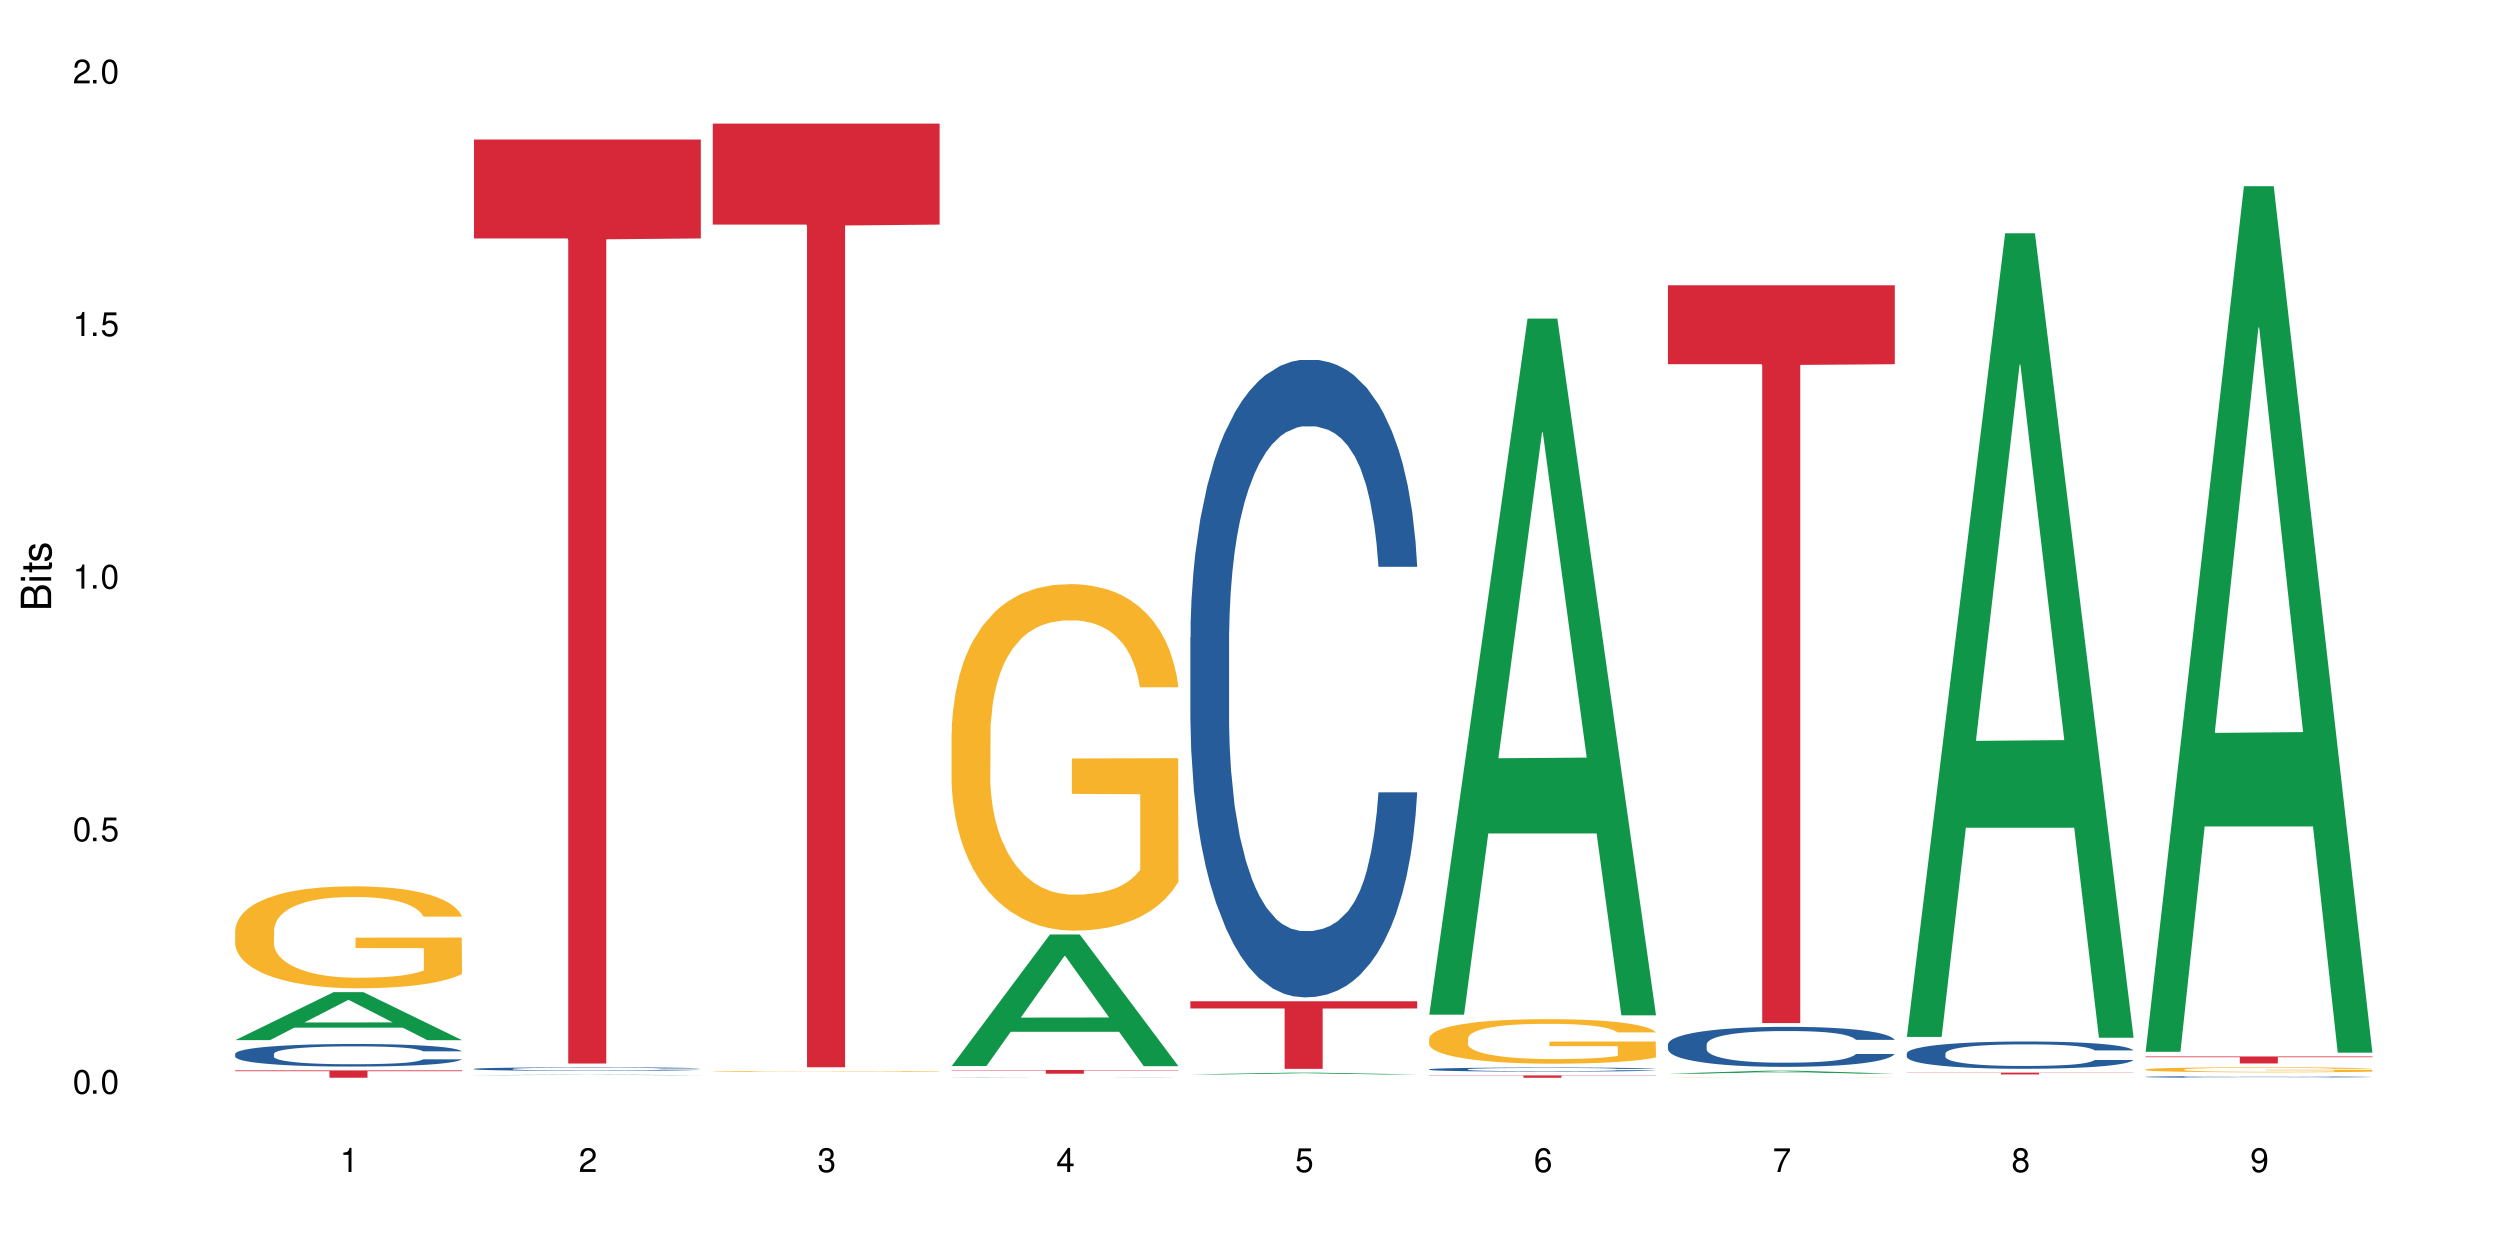 <?xml version="1.0" encoding="UTF-8"?>
<svg xmlns="http://www.w3.org/2000/svg" xmlns:xlink="http://www.w3.org/1999/xlink" width="720" height="360" viewBox="0 0 720 360">
<defs>
<g>
<g id="glyph-0-0">
</g>
<g id="glyph-0-1">
<path d="M 2.641 -6.938 C 2 -6.938 1.422 -6.656 1.078 -6.172 C 0.641 -5.562 0.406 -4.641 0.406 -3.359 C 0.406 -1.016 1.188 0.219 2.641 0.219 C 4.078 0.219 4.859 -1.016 4.859 -3.297 C 4.859 -4.641 4.656 -5.547 4.203 -6.172 C 3.844 -6.656 3.281 -6.938 2.641 -6.938 Z M 2.641 -6.188 C 3.547 -6.188 4 -5.25 4 -3.375 C 4 -1.406 3.562 -0.484 2.625 -0.484 C 1.734 -0.484 1.281 -1.438 1.281 -3.344 C 1.281 -5.25 1.734 -6.188 2.641 -6.188 Z M 2.641 -6.188 "/>
</g>
<g id="glyph-0-2">
<path d="M 1.828 -1 L 0.828 -1 L 0.828 0 L 1.828 0 Z M 1.828 -1 "/>
</g>
<g id="glyph-0-3">
<path d="M 4.562 -6.797 L 1.062 -6.797 L 0.547 -3.094 L 1.328 -3.094 C 1.719 -3.562 2.047 -3.734 2.578 -3.734 C 3.484 -3.734 4.062 -3.109 4.062 -2.094 C 4.062 -1.125 3.484 -0.531 2.578 -0.531 C 1.828 -0.531 1.375 -0.906 1.188 -1.672 L 0.328 -1.672 C 0.453 -1.109 0.547 -0.844 0.75 -0.594 C 1.125 -0.078 1.828 0.219 2.594 0.219 C 3.969 0.219 4.922 -0.781 4.922 -2.219 C 4.922 -3.562 4.031 -4.484 2.719 -4.484 C 2.25 -4.484 1.859 -4.359 1.469 -4.062 L 1.734 -5.969 L 4.562 -5.969 Z M 4.562 -6.797 "/>
</g>
<g id="glyph-0-4">
<path d="M 2.484 -4.938 L 2.484 0 L 3.328 0 L 3.328 -6.938 L 2.766 -6.938 C 2.469 -5.875 2.281 -5.734 0.984 -5.562 L 0.984 -4.938 Z M 2.484 -4.938 "/>
</g>
<g id="glyph-0-5">
<path d="M 4.859 -0.828 L 1.281 -0.828 C 1.359 -1.406 1.672 -1.781 2.5 -2.281 L 3.469 -2.828 C 4.406 -3.344 4.906 -4.062 4.906 -4.906 C 4.906 -5.484 4.672 -6.031 4.266 -6.406 C 3.859 -6.766 3.375 -6.938 2.719 -6.938 C 1.859 -6.938 1.219 -6.625 0.844 -6.031 C 0.609 -5.672 0.5 -5.234 0.484 -4.531 L 1.328 -4.531 C 1.359 -5.016 1.406 -5.281 1.531 -5.516 C 1.75 -5.938 2.188 -6.203 2.703 -6.203 C 3.469 -6.203 4.031 -5.641 4.031 -4.891 C 4.031 -4.344 3.719 -3.859 3.125 -3.516 L 2.234 -3 C 0.812 -2.172 0.406 -1.531 0.328 -0.016 L 4.859 -0.016 Z M 4.859 -0.828 "/>
</g>
<g id="glyph-0-6">
<path d="M 2.125 -3.188 L 2.578 -3.188 C 3.5 -3.188 3.984 -2.766 3.984 -1.922 C 3.984 -1.062 3.469 -0.531 2.594 -0.531 C 1.656 -0.531 1.203 -1 1.156 -2.016 L 0.312 -2.016 C 0.344 -1.453 0.438 -1.094 0.609 -0.781 C 0.953 -0.109 1.625 0.219 2.547 0.219 C 3.953 0.219 4.859 -0.625 4.859 -1.938 C 4.859 -2.828 4.516 -3.297 3.703 -3.594 C 4.344 -3.844 4.656 -4.328 4.656 -5.031 C 4.656 -6.219 3.875 -6.938 2.578 -6.938 C 1.203 -6.938 0.484 -6.172 0.453 -4.703 L 1.297 -4.703 C 1.312 -5.125 1.344 -5.359 1.453 -5.578 C 1.641 -5.969 2.062 -6.203 2.594 -6.203 C 3.344 -6.203 3.797 -5.75 3.797 -5 C 3.797 -4.516 3.609 -4.219 3.25 -4.047 C 3.016 -3.953 2.703 -3.922 2.125 -3.906 Z M 2.125 -3.188 "/>
</g>
<g id="glyph-0-7">
<path d="M 3.141 -1.672 L 3.141 0 L 3.984 0 L 3.984 -1.672 L 4.984 -1.672 L 4.984 -2.438 L 3.984 -2.438 L 3.984 -6.938 L 3.359 -6.938 L 0.266 -2.578 L 0.266 -1.672 Z M 3.141 -2.438 L 1 -2.438 L 3.141 -5.5 Z M 3.141 -2.438 "/>
</g>
<g id="glyph-0-8">
<path d="M 4.781 -5.125 C 4.609 -6.266 3.891 -6.938 2.844 -6.938 C 2.094 -6.938 1.422 -6.578 1.031 -5.953 C 0.594 -5.266 0.406 -4.422 0.406 -3.172 C 0.406 -2 0.578 -1.25 0.984 -0.641 C 1.359 -0.078 1.953 0.219 2.703 0.219 C 3.984 0.219 4.922 -0.75 4.922 -2.094 C 4.922 -3.375 4.062 -4.281 2.844 -4.281 C 2.172 -4.281 1.641 -4.031 1.281 -3.516 C 1.281 -5.234 1.828 -6.188 2.797 -6.188 C 3.391 -6.188 3.797 -5.797 3.938 -5.125 Z M 2.734 -3.531 C 3.547 -3.531 4.062 -2.953 4.062 -2.031 C 4.062 -1.156 3.484 -0.531 2.703 -0.531 C 1.922 -0.531 1.328 -1.188 1.328 -2.078 C 1.328 -2.938 1.906 -3.531 2.734 -3.531 Z M 2.734 -3.531 "/>
</g>
<g id="glyph-0-9">
<path d="M 4.984 -6.797 L 0.438 -6.797 L 0.438 -5.969 L 4.109 -5.969 C 2.5 -3.656 1.828 -2.234 1.328 0 L 2.219 0 C 2.594 -2.172 3.453 -4.047 4.984 -6.094 Z M 4.984 -6.797 "/>
</g>
<g id="glyph-0-10">
<path d="M 3.75 -3.656 C 4.469 -4.094 4.688 -4.438 4.688 -5.078 C 4.688 -6.172 3.844 -6.938 2.641 -6.938 C 1.438 -6.938 0.594 -6.172 0.594 -5.094 C 0.594 -4.438 0.812 -4.094 1.516 -3.656 C 0.734 -3.266 0.359 -2.703 0.359 -1.922 C 0.359 -0.656 1.281 0.219 2.641 0.219 C 3.984 0.219 4.922 -0.656 4.922 -1.922 C 4.922 -2.703 4.531 -3.266 3.75 -3.656 Z M 2.641 -6.188 C 3.359 -6.188 3.812 -5.75 3.812 -5.062 C 3.812 -4.406 3.344 -3.984 2.641 -3.984 C 1.922 -3.984 1.453 -4.406 1.453 -5.078 C 1.453 -5.75 1.922 -6.188 2.641 -6.188 Z M 2.641 -3.266 C 3.484 -3.266 4.062 -2.719 4.062 -1.906 C 4.062 -1.078 3.484 -0.531 2.625 -0.531 C 1.797 -0.531 1.219 -1.094 1.219 -1.906 C 1.219 -2.719 1.781 -3.266 2.641 -3.266 Z M 2.641 -3.266 "/>
</g>
<g id="glyph-0-11">
<path d="M 0.516 -1.578 C 0.672 -0.453 1.406 0.219 2.438 0.219 C 3.188 0.219 3.859 -0.141 4.266 -0.766 C 4.688 -1.453 4.891 -2.297 4.891 -3.547 C 4.891 -4.719 4.703 -5.453 4.312 -6.078 C 3.938 -6.641 3.344 -6.938 2.594 -6.938 C 1.297 -6.938 0.359 -5.969 0.359 -4.625 C 0.359 -3.344 1.234 -2.453 2.453 -2.453 C 3.094 -2.453 3.578 -2.672 4.016 -3.203 C 4 -1.484 3.469 -0.531 2.5 -0.531 C 1.906 -0.531 1.484 -0.906 1.359 -1.578 Z M 2.578 -6.203 C 3.375 -6.203 3.969 -5.531 3.969 -4.641 C 3.969 -3.797 3.391 -3.188 2.547 -3.188 C 1.734 -3.188 1.234 -3.766 1.234 -4.688 C 1.234 -5.562 1.797 -6.203 2.578 -6.203 Z M 2.578 -6.203 "/>
</g>
<g id="glyph-1-0">
</g>
<g id="glyph-1-1">
<path d="M 0 -0.953 L 0 -4.891 C 0 -5.719 -0.234 -6.344 -0.734 -6.797 C -1.188 -7.234 -1.812 -7.469 -2.5 -7.469 C -3.547 -7.469 -4.188 -7 -4.625 -5.875 C -4.984 -6.688 -5.625 -7.094 -6.531 -7.094 C -7.172 -7.094 -7.734 -6.859 -8.141 -6.391 C -8.562 -5.922 -8.75 -5.344 -8.75 -4.5 L -8.75 -0.953 Z M -4.984 -2.062 L -7.766 -2.062 L -7.766 -4.219 C -7.766 -4.844 -7.688 -5.203 -7.453 -5.5 C -7.219 -5.812 -6.859 -5.969 -6.375 -5.969 C -5.891 -5.969 -5.531 -5.812 -5.297 -5.5 C -5.062 -5.203 -4.984 -4.844 -4.984 -4.219 Z M -0.984 -2.062 L -4 -2.062 L -4 -4.781 C -4 -5.766 -3.438 -6.359 -2.484 -6.359 C -1.547 -6.359 -0.984 -5.766 -0.984 -4.781 Z M -0.984 -2.062 "/>
</g>
<g id="glyph-1-2">
<path d="M -6.281 -1.797 L -6.281 -0.797 L 0 -0.797 L 0 -1.797 Z M -8.75 -1.797 L -8.75 -0.797 L -7.484 -0.797 L -7.484 -1.797 Z M -8.75 -1.797 "/>
</g>
<g id="glyph-1-3">
<path d="M -6.281 -3.047 L -6.281 -2.016 L -8.016 -2.016 L -8.016 -1.016 L -6.281 -1.016 L -6.281 -0.172 L -5.469 -0.172 L -5.469 -1.016 L -0.719 -1.016 C -0.078 -1.016 0.281 -1.453 0.281 -2.234 C 0.281 -2.5 0.25 -2.719 0.188 -3.047 L -0.641 -3.047 C -0.609 -2.906 -0.594 -2.766 -0.594 -2.562 C -0.594 -2.141 -0.719 -2.016 -1.156 -2.016 L -5.469 -2.016 L -5.469 -3.047 Z M -6.281 -3.047 "/>
</g>
<g id="glyph-1-4">
<path d="M -4.531 -5.25 C -5.766 -5.25 -6.469 -4.422 -6.469 -2.969 C -6.469 -1.516 -5.719 -0.562 -4.547 -0.562 C -3.562 -0.562 -3.094 -1.062 -2.734 -2.562 L -2.516 -3.484 C -2.344 -4.188 -2.094 -4.469 -1.641 -4.469 C -1.047 -4.469 -0.641 -3.875 -0.641 -3 C -0.641 -2.453 -0.797 -2 -1.062 -1.75 C -1.25 -1.594 -1.422 -1.531 -1.875 -1.469 L -1.875 -0.406 C -0.422 -0.453 0.281 -1.266 0.281 -2.922 C 0.281 -4.5 -0.5 -5.516 -1.719 -5.516 C -2.656 -5.516 -3.172 -4.984 -3.469 -3.734 L -3.703 -2.766 C -3.891 -1.953 -4.156 -1.609 -4.594 -1.609 C -5.188 -1.609 -5.547 -2.125 -5.547 -2.938 C -5.547 -3.75 -5.203 -4.172 -4.531 -4.203 Z M -4.531 -5.25 "/>
</g>
</g>
</defs>
<rect x="-72" y="-36" width="864" height="432" fill="rgb(100%, 100%, 100%)" fill-opacity="1"/>
<path fill-rule="nonzero" fill="rgb(6.275%, 58.824%, 28.235%)" fill-opacity="1" d="M 67.73 299.562 L 67.801 299.547 L 96.07 285.738 L 104.656 285.738 L 133.066 299.574 L 123.082 299.574 L 115.965 295.961 L 84.762 295.961 L 77.781 299.562 L 67.73 299.562 L 87.766 294.469 L 113.102 294.457 L 100.469 288 L 100.328 287.988 L 100.188 288.027 L 87.695 294.457 L 87.766 294.469 Z M 67.73 299.562 "/>
<path fill-rule="nonzero" fill="rgb(14.51%, 36.078%, 60%)" fill-opacity="1" d="M 67.73 303.504 L 67.812 303.496 L 67.812 303.355 L 68.051 303.129 L 68.605 302.844 L 69.164 302.648 L 70.598 302.297 L 72.59 301.961 L 74.664 301.699 L 76.176 301.543 L 77.531 301.426 L 80.637 301.207 L 82.629 301.094 L 84.781 300.992 L 87.41 300.891 L 89.324 300.832 L 93.625 300.738 L 96.812 300.695 L 99.281 300.676 L 104.621 300.676 L 107.809 300.699 L 110.117 300.73 L 112.668 300.777 L 114.82 300.832 L 118.562 300.961 L 121.91 301.129 L 123.426 301.223 L 125.816 301.406 L 127.648 301.586 L 128.922 301.738 L 130.355 301.961 L 131.629 302.227 L 132.586 302.531 L 133.066 302.785 L 121.91 302.785 L 121.352 302.547 L 120.715 302.363 L 119.52 302.121 L 118.324 301.949 L 116.652 301.777 L 115.137 301.664 L 113.066 301.551 L 111.234 301.48 L 109.32 301.426 L 107.488 301.391 L 103.984 301.355 L 99.922 301.355 L 98.406 301.367 L 95.297 301.414 L 93.625 301.453 L 91.234 301.539 L 89.562 301.617 L 87.57 301.734 L 86.215 301.836 L 84.543 301.988 L 83.348 302.125 L 81.992 302.32 L 81.195 302.469 L 80.48 302.637 L 79.84 302.832 L 79.363 303.039 L 79.043 303.258 L 78.887 303.473 L 78.887 304.395 L 79.043 304.605 L 79.441 304.855 L 80.48 305.219 L 81.992 305.535 L 83.746 305.781 L 85.418 305.961 L 86.375 306.043 L 87.648 306.141 L 89.641 306.258 L 92.512 306.375 L 94.184 306.422 L 96.734 306.473 L 99.363 306.496 L 102.867 306.496 L 105.977 306.473 L 108.047 306.441 L 110.199 306.395 L 113.145 306.293 L 114.98 306.199 L 116.57 306.086 L 117.766 305.973 L 118.562 305.879 L 119.758 305.695 L 120.715 305.492 L 121.434 305.285 L 121.91 305.082 L 133.066 305.082 L 132.586 305.32 L 131.871 305.551 L 131.152 305.723 L 130.039 305.93 L 128.762 306.113 L 126.93 306.324 L 125.418 306.461 L 123.426 306.609 L 121.59 306.719 L 119.602 306.82 L 116.652 306.941 L 114.738 307 L 112.668 307.055 L 110.199 307.102 L 107.09 307.141 L 103.746 307.164 L 100.637 307.172 L 97.289 307.16 L 94.82 307.137 L 91.555 307.082 L 87.492 306.977 L 84.543 306.863 L 82.23 306.75 L 80.238 306.633 L 78.008 306.473 L 75.141 306.211 L 73.387 306.008 L 72.191 305.844 L 70.84 305.609 L 69.883 305.402 L 68.766 305.07 L 67.969 304.648 L 67.73 304.32 Z M 67.73 303.504 "/>
<path fill-rule="nonzero" fill="rgb(96.863%, 70.196%, 16.863%)" fill-opacity="1" d="M 67.73 267.844 L 67.812 267.816 L 67.812 267.281 L 68.129 266.074 L 68.926 264.41 L 69.961 263.043 L 71.078 261.969 L 71.793 261.406 L 72.988 260.602 L 74.023 260.012 L 76.656 258.805 L 80 257.676 L 81.832 257.195 L 83.906 256.738 L 86.852 256.227 L 88.207 256.039 L 92.352 255.609 L 97.051 255.344 L 102.23 255.262 L 104.621 255.289 L 107.887 255.398 L 112.348 255.691 L 114.898 255.961 L 116.891 256.227 L 118.961 256.578 L 121.512 257.113 L 123.902 257.758 L 125.816 258.402 L 127.727 259.207 L 129.32 260.062 L 130.676 261.004 L 131.871 262.129 L 132.586 263.07 L 133.066 264.008 L 121.988 264.008 L 121.352 263.07 L 120.637 262.344 L 119.441 261.461 L 118.246 260.816 L 117.051 260.305 L 114.82 259.609 L 112.906 259.18 L 110.516 258.805 L 108.207 258.562 L 105.578 258.402 L 103.984 258.348 L 99.762 258.348 L 95.938 258.535 L 93.707 258.75 L 92.113 258.965 L 89.879 259.367 L 88.527 259.688 L 87.73 259.902 L 85.34 260.734 L 83.746 261.484 L 82.871 261.996 L 81.754 262.801 L 80.957 263.523 L 80.082 264.598 L 79.602 265.402 L 78.965 267.227 L 78.887 272.055 L 79.125 273.074 L 79.602 274.176 L 80.238 275.141 L 81.195 276.16 L 82.152 276.938 L 83.824 277.984 L 85.258 278.68 L 86.375 279.137 L 88.527 279.859 L 89.402 280.102 L 91.473 280.586 L 93.625 280.961 L 96.254 281.281 L 98.246 281.445 L 101.434 281.578 L 105.496 281.578 L 110.277 281.418 L 113.305 281.203 L 115.379 280.988 L 116.73 280.801 L 118.406 280.504 L 119.602 280.238 L 120.715 279.941 L 122.07 279.484 L 122.07 273.074 L 102.391 273.047 L 102.391 270.043 L 132.984 270.016 L 133.066 280.504 L 131.391 281.23 L 129.32 281.926 L 127.328 282.465 L 125.258 282.918 L 122.309 283.43 L 119.918 283.75 L 116.254 284.125 L 112.906 284.367 L 109.402 284.527 L 106.293 284.609 L 102.629 284.637 L 99.363 284.582 L 95.855 284.422 L 93.066 284.207 L 90.52 283.938 L 87.969 283.59 L 84.781 283.027 L 82.711 282.57 L 80.559 282.008 L 78.406 281.336 L 76.496 280.613 L 75.219 280.047 L 73.945 279.406 L 72.59 278.602 L 71.316 277.688 L 70.359 276.855 L 69.484 275.918 L 68.848 275.031 L 68.211 273.824 L 67.891 272.859 L 67.73 272.027 Z M 67.73 267.844 "/>
<path fill-rule="nonzero" fill="rgb(83.922%, 15.686%, 22.353%)" fill-opacity="1" d="M 67.73 308.273 L 133.066 308.273 L 133.066 308.5 L 105.836 308.504 L 105.836 310.395 L 94.879 310.395 L 94.879 308.508 L 94.723 308.5 L 67.73 308.5 Z M 67.73 308.273 "/>
<path fill-rule="nonzero" fill="rgb(6.275%, 58.824%, 28.235%)" fill-opacity="1" d="M 136.504 309.648 L 136.574 309.648 L 164.844 309.496 L 173.43 309.496 L 201.836 309.648 L 191.855 309.648 L 184.738 309.609 L 153.535 309.609 L 146.555 309.648 L 136.504 309.648 L 156.535 309.594 L 181.875 309.594 L 169.242 309.523 L 169.102 309.52 L 168.961 309.523 L 156.469 309.594 L 156.535 309.594 Z M 136.504 309.648 "/>
<path fill-rule="nonzero" fill="rgb(14.51%, 36.078%, 60%)" fill-opacity="1" d="M 136.504 307.832 L 136.582 307.828 L 136.582 307.809 L 136.824 307.773 L 137.379 307.73 L 137.938 307.699 L 139.371 307.645 L 141.363 307.594 L 143.434 307.555 L 144.949 307.531 L 146.305 307.512 L 149.41 307.477 L 151.402 307.461 L 153.555 307.445 L 156.184 307.43 L 158.098 307.422 L 162.398 307.406 L 165.586 307.398 L 173.395 307.398 L 176.582 307.402 L 178.891 307.406 L 181.441 307.414 L 183.594 307.422 L 187.336 307.441 L 190.684 307.465 L 192.195 307.48 L 194.586 307.508 L 196.418 307.535 L 197.695 307.559 L 199.129 307.594 L 200.402 307.637 L 201.359 307.68 L 201.836 307.719 L 190.684 307.719 L 190.125 307.684 L 189.488 307.656 L 188.293 307.617 L 187.098 307.594 L 185.426 307.566 L 183.91 307.547 L 181.84 307.531 L 180.008 307.52 L 178.094 307.512 L 176.262 307.508 L 172.758 307.5 L 168.691 307.5 L 167.18 307.504 L 164.07 307.512 L 162.398 307.516 L 160.008 307.531 L 158.336 307.543 L 156.344 307.559 L 154.988 307.574 L 153.316 307.598 L 152.121 307.621 L 150.766 307.648 L 149.969 307.672 L 149.25 307.699 L 148.613 307.727 L 148.137 307.758 L 147.816 307.793 L 147.66 307.824 L 147.66 307.969 L 147.816 308 L 148.215 308.039 L 149.25 308.094 L 150.766 308.141 L 152.52 308.18 L 154.191 308.207 L 155.148 308.219 L 156.422 308.234 L 158.414 308.254 L 161.281 308.27 L 162.957 308.277 L 165.504 308.285 L 168.137 308.289 L 171.641 308.289 L 174.746 308.285 L 176.82 308.281 L 178.973 308.273 L 181.918 308.258 L 183.75 308.242 L 185.344 308.227 L 186.539 308.211 L 187.336 308.195 L 188.531 308.168 L 189.488 308.137 L 190.203 308.105 L 190.684 308.074 L 201.836 308.074 L 201.359 308.109 L 200.645 308.145 L 199.926 308.172 L 198.809 308.203 L 197.535 308.23 L 195.703 308.262 L 194.188 308.285 L 192.195 308.309 L 190.363 308.324 L 188.371 308.34 L 185.426 308.359 L 183.512 308.367 L 181.441 308.375 L 178.973 308.383 L 175.863 308.387 L 172.516 308.391 L 169.41 308.395 L 166.062 308.391 L 163.594 308.387 L 160.328 308.379 L 156.262 308.363 L 153.316 308.348 L 151.004 308.328 L 149.012 308.309 L 146.781 308.285 L 143.914 308.246 L 142.16 308.215 L 140.965 308.188 L 139.609 308.152 L 138.656 308.121 L 137.539 308.07 L 136.742 308.008 L 136.504 307.957 Z M 136.504 307.832 "/>
<path fill-rule="nonzero" fill="rgb(83.922%, 15.686%, 22.353%)" fill-opacity="1" d="M 136.504 40.188 L 201.836 40.188 L 201.836 68.672 L 174.609 68.922 L 174.609 306.293 L 163.652 306.293 L 163.652 69.172 L 163.496 68.672 L 136.504 68.672 Z M 136.504 40.188 "/>
<path fill-rule="nonzero" fill="rgb(6.275%, 58.824%, 28.235%)" fill-opacity="1" d="M 205.277 309.852 L 205.348 309.852 L 233.617 309.848 L 242.203 309.848 L 270.609 309.852 L 260.629 309.852 L 253.508 309.848 L 222.309 309.848 L 215.328 309.852 L 205.277 309.852 L 225.309 309.848 L 250.648 309.848 L 225.238 309.848 L 225.309 309.848 Z M 205.277 309.852 "/>
<path fill-rule="nonzero" fill="rgb(96.863%, 70.196%, 16.863%)" fill-opacity="1" d="M 205.277 308.586 L 205.355 308.586 L 205.355 308.582 L 205.676 308.57 L 206.473 308.555 L 207.508 308.543 L 208.621 308.531 L 209.34 308.527 L 210.535 308.52 L 211.57 308.512 L 214.199 308.504 L 217.547 308.492 L 219.379 308.488 L 221.449 308.484 L 224.398 308.477 L 225.754 308.477 L 229.895 308.473 L 234.598 308.469 L 245.434 308.469 L 249.895 308.473 L 252.445 308.477 L 254.438 308.477 L 256.508 308.48 L 259.059 308.484 L 261.449 308.492 L 263.359 308.5 L 265.273 308.504 L 266.867 308.516 L 268.219 308.523 L 269.414 308.531 L 270.133 308.543 L 270.609 308.551 L 259.535 308.551 L 258.898 308.543 L 258.18 308.535 L 255.789 308.52 L 254.594 308.516 L 252.363 308.508 L 250.453 308.504 L 248.062 308.504 L 245.75 308.5 L 243.121 308.5 L 241.527 308.496 L 237.305 308.496 L 233.48 308.5 L 231.25 308.5 L 229.656 308.504 L 227.426 308.508 L 226.07 308.512 L 225.273 308.512 L 222.883 308.52 L 221.293 308.527 L 220.414 308.531 L 219.301 308.539 L 218.504 308.547 L 217.625 308.555 L 217.148 308.562 L 216.512 308.582 L 216.43 308.625 L 216.672 308.637 L 217.148 308.645 L 217.785 308.656 L 219.699 308.672 L 221.371 308.68 L 222.805 308.688 L 223.922 308.691 L 226.07 308.699 L 226.949 308.699 L 229.02 308.707 L 231.172 308.711 L 233.801 308.711 L 235.793 308.715 L 247.824 308.715 L 250.852 308.711 L 252.922 308.711 L 254.277 308.707 L 255.949 308.703 L 257.145 308.703 L 258.262 308.699 L 259.613 308.695 L 259.613 308.637 L 239.934 308.637 L 239.934 308.605 L 270.531 308.605 L 270.609 308.703 L 268.938 308.711 L 266.867 308.719 L 264.875 308.723 L 262.801 308.727 L 259.855 308.73 L 257.465 308.734 L 253.801 308.738 L 250.453 308.742 L 233.402 308.742 L 230.613 308.738 L 228.062 308.738 L 225.516 308.734 L 222.328 308.727 L 220.254 308.723 L 218.105 308.719 L 215.953 308.711 L 214.039 308.707 L 212.766 308.699 L 211.492 308.695 L 210.137 308.688 L 208.863 308.68 L 207.906 308.672 L 207.027 308.66 L 206.391 308.652 L 205.754 308.641 L 205.438 308.633 L 205.277 308.625 Z M 205.277 308.586 "/>
<path fill-rule="nonzero" fill="rgb(83.922%, 15.686%, 22.353%)" fill-opacity="1" d="M 205.277 35.59 L 270.609 35.59 L 270.609 64.684 L 243.383 64.938 L 243.383 307.367 L 232.426 307.367 L 232.426 65.191 L 232.266 64.684 L 205.277 64.684 Z M 205.277 35.59 "/>
<path fill-rule="nonzero" fill="rgb(6.275%, 58.824%, 28.235%)" fill-opacity="1" d="M 274.051 307.023 L 274.117 306.988 L 302.387 269.133 L 310.973 269.133 L 339.383 307.062 L 329.402 307.062 L 322.281 297.16 L 291.082 297.16 L 284.102 307.023 L 274.051 307.023 L 294.082 293.066 L 319.422 293.031 L 306.785 275.332 L 306.645 275.297 L 306.508 275.402 L 294.012 293.031 L 294.082 293.066 Z M 274.051 307.023 "/>
<path fill-rule="nonzero" fill="rgb(14.51%, 36.078%, 60%)" fill-opacity="1" d="M 274.051 310.355 L 274.129 310.355 L 274.367 310.352 L 274.926 310.352 L 275.484 310.348 L 276.918 310.344 L 278.91 310.34 L 280.98 310.34 L 282.496 310.336 L 286.957 310.336 L 288.949 310.332 L 295.641 310.332 L 299.945 310.328 L 318.984 310.328 L 321.137 310.332 L 328.23 310.332 L 329.742 310.336 L 333.965 310.336 L 335.238 310.34 L 336.676 310.34 L 337.949 310.344 L 338.906 310.348 L 339.383 310.348 L 327.672 310.348 L 327.035 310.344 L 325.84 310.344 L 324.645 310.34 L 321.457 310.34 L 319.383 310.336 L 297.555 310.336 L 295.879 310.34 L 290.859 310.34 L 289.664 310.344 L 288.312 310.344 L 287.516 310.348 L 286.797 310.348 L 286.16 310.352 L 285.684 310.352 L 285.363 310.355 L 285.203 310.355 L 285.203 310.367 L 285.363 310.367 L 285.762 310.371 L 286.797 310.375 L 288.312 310.375 L 290.062 310.379 L 291.738 310.379 L 292.691 310.383 L 295.961 310.383 L 298.828 310.387 L 316.516 310.387 L 319.465 310.383 L 324.086 310.383 L 324.883 310.379 L 326.078 310.379 L 327.035 310.375 L 327.75 310.375 L 328.23 310.371 L 339.383 310.371 L 338.906 310.375 L 338.188 310.375 L 337.473 310.379 L 336.355 310.379 L 335.082 310.383 L 333.25 310.383 L 331.734 310.387 L 327.91 310.387 L 325.918 310.391 L 313.41 310.391 L 310.062 310.395 L 303.609 310.395 L 301.141 310.391 L 290.859 310.391 L 288.551 310.387 L 284.328 310.387 L 281.457 310.383 L 279.707 310.383 L 278.512 310.379 L 277.156 310.379 L 276.199 310.375 L 275.086 310.371 L 274.289 310.367 L 274.051 310.363 Z M 274.051 310.355 "/>
<path fill-rule="nonzero" fill="rgb(96.863%, 70.196%, 16.863%)" fill-opacity="1" d="M 274.051 210.969 L 274.129 210.875 L 274.129 209.051 L 274.449 204.949 L 275.246 199.301 L 276.281 194.648 L 277.395 191.004 L 278.113 189.09 L 279.309 186.355 L 280.344 184.348 L 282.973 180.246 L 286.32 176.418 L 288.152 174.777 L 290.223 173.227 L 293.172 171.496 L 294.527 170.859 L 298.668 169.398 L 303.371 168.488 L 308.547 168.215 L 310.938 168.305 L 314.207 168.672 L 318.668 169.672 L 321.219 170.586 L 323.207 171.496 L 325.281 172.68 L 327.832 174.504 L 330.219 176.691 L 332.133 178.879 L 334.043 181.613 L 335.637 184.531 L 336.992 187.723 L 338.188 191.551 L 338.906 194.742 L 339.383 197.93 L 328.309 197.93 L 327.672 194.742 L 326.953 192.281 L 325.758 189.273 L 324.562 187.082 L 323.367 185.352 L 321.137 182.98 L 319.227 181.523 L 316.836 180.246 L 314.523 179.426 L 311.895 178.879 L 310.301 178.699 L 306.078 178.699 L 302.254 179.336 L 300.023 180.066 L 298.43 180.793 L 296.199 182.16 L 294.844 183.254 L 294.047 183.984 L 291.656 186.809 L 290.062 189.363 L 289.188 191.094 L 288.07 193.828 L 287.273 196.289 L 286.398 199.938 L 285.922 202.672 L 285.285 208.871 L 285.203 225.277 L 285.441 228.742 L 285.922 232.48 L 286.559 235.762 L 287.516 239.227 L 288.469 241.867 L 290.145 245.426 L 291.578 247.793 L 292.691 249.344 L 294.844 251.805 L 295.723 252.625 L 297.793 254.266 L 299.945 255.543 L 302.574 256.637 L 304.566 257.184 L 307.75 257.641 L 311.816 257.641 L 316.598 257.094 L 319.625 256.363 L 321.695 255.633 L 323.051 254.996 L 324.723 253.992 L 325.918 253.082 L 327.035 252.078 L 328.387 250.527 L 328.387 228.742 L 308.707 228.652 L 308.707 218.441 L 339.305 218.352 L 339.383 253.992 L 337.711 256.453 L 335.637 258.824 L 333.645 260.648 L 331.574 262.195 L 328.625 263.93 L 326.238 265.023 L 322.57 266.301 L 319.227 267.121 L 315.719 267.668 L 312.613 267.941 L 308.945 268.031 L 305.68 267.848 L 302.176 267.301 L 299.387 266.574 L 296.836 265.66 L 294.285 264.477 L 291.102 262.562 L 289.027 261.012 L 286.875 259.098 L 284.727 256.82 L 282.812 254.359 L 281.539 252.441 L 280.266 250.254 L 278.91 247.52 L 277.633 244.422 L 276.68 241.594 L 275.801 238.406 L 275.164 235.398 L 274.527 231.297 L 274.207 228.012 L 274.051 225.188 Z M 274.051 210.969 "/>
<path fill-rule="nonzero" fill="rgb(83.922%, 15.686%, 22.353%)" fill-opacity="1" d="M 274.051 308.164 L 339.383 308.164 L 339.383 308.277 L 312.152 308.277 L 312.152 309.227 L 301.199 309.227 L 301.199 308.281 L 301.039 308.277 L 274.051 308.277 Z M 274.051 308.164 "/>
<path fill-rule="nonzero" fill="rgb(6.275%, 58.824%, 28.235%)" fill-opacity="1" d="M 342.82 309.438 L 342.891 309.438 L 371.16 308.934 L 379.746 308.934 L 408.156 309.441 L 398.176 309.441 L 391.055 309.309 L 359.852 309.309 L 352.875 309.438 L 342.82 309.438 L 362.855 309.254 L 388.191 309.254 L 375.559 309.016 L 375.418 309.016 L 375.281 309.02 L 362.785 309.254 L 362.855 309.254 Z M 342.82 309.438 "/>
<path fill-rule="nonzero" fill="rgb(14.51%, 36.078%, 60%)" fill-opacity="1" d="M 342.82 183.551 L 342.902 183.383 L 342.902 179.355 L 343.141 172.98 L 343.699 164.926 L 344.258 159.387 L 345.691 149.484 L 347.684 139.922 L 349.754 132.539 L 351.266 128.176 L 352.621 124.816 L 355.73 118.609 L 357.723 115.422 L 359.871 112.566 L 362.5 109.715 L 364.414 108.039 L 368.715 105.352 L 371.902 104.176 L 374.375 103.676 L 379.711 103.676 L 382.898 104.344 L 385.211 105.184 L 387.758 106.527 L 389.91 108.039 L 393.656 111.73 L 397 116.43 L 398.516 119.113 L 400.906 124.316 L 402.738 129.348 L 404.012 133.711 L 405.445 139.922 L 406.723 147.473 L 407.68 156.031 L 408.156 163.246 L 397 163.246 L 396.445 156.535 L 395.805 151.332 L 394.609 144.453 L 393.414 139.586 L 391.742 134.719 L 390.23 131.531 L 388.156 128.344 L 386.324 126.328 L 384.414 124.816 L 382.578 123.812 L 379.074 122.805 L 375.012 122.805 L 373.496 123.141 L 370.391 124.484 L 368.715 125.656 L 366.324 128.008 L 364.652 130.188 L 362.66 133.543 L 361.305 136.398 L 359.633 140.762 L 358.438 144.621 L 357.082 150.156 L 356.285 154.352 L 355.57 159.051 L 354.934 164.59 L 354.453 170.461 L 354.137 176.672 L 353.977 182.711 L 353.977 208.723 L 354.137 214.762 L 354.535 221.812 L 355.57 232.047 L 357.082 240.941 L 358.836 247.988 L 360.508 253.023 L 361.465 255.375 L 362.742 258.059 L 364.734 261.414 L 367.602 264.77 L 369.273 266.113 L 371.824 267.457 L 374.453 268.125 L 377.957 268.125 L 381.066 267.457 L 383.137 266.617 L 385.289 265.273 L 388.238 262.422 L 390.07 259.734 L 391.664 256.547 L 392.859 253.359 L 393.656 250.676 L 394.852 245.473 L 395.805 239.766 L 396.523 233.895 L 397 228.188 L 408.156 228.188 L 407.68 234.902 L 406.961 241.445 L 406.242 246.312 L 405.129 252.184 L 403.852 257.387 L 402.02 263.262 L 400.508 267.121 L 398.516 271.316 L 396.684 274.504 L 394.691 277.355 L 391.742 280.711 L 389.832 282.391 L 387.758 283.902 L 385.289 285.242 L 382.18 286.418 L 378.836 287.09 L 375.727 287.258 L 372.383 286.922 L 369.91 286.25 L 366.645 284.738 L 362.582 281.719 L 359.633 278.531 L 357.324 275.344 L 355.332 271.988 L 353.102 267.457 L 350.23 260.07 L 348.48 254.367 L 347.285 249.668 L 345.93 243.125 L 344.973 237.25 L 343.859 227.852 L 343.062 215.938 L 342.82 206.707 Z M 342.82 183.551 "/>
<path fill-rule="nonzero" fill="rgb(83.922%, 15.686%, 22.353%)" fill-opacity="1" d="M 342.82 288.359 L 408.156 288.359 L 408.156 290.445 L 380.926 290.465 L 380.926 307.832 L 369.973 307.832 L 369.973 290.48 L 369.812 290.445 L 342.82 290.445 Z M 342.82 288.359 "/>
<path fill-rule="nonzero" fill="rgb(6.275%, 58.824%, 28.235%)" fill-opacity="1" d="M 411.594 292.23 L 411.664 292.043 L 439.934 91.766 L 448.52 91.766 L 476.93 292.418 L 466.945 292.418 L 459.828 240.043 L 428.625 240.043 L 421.645 292.23 L 411.594 292.23 L 431.629 218.375 L 456.965 218.188 L 444.332 124.551 L 444.191 124.363 L 444.051 124.926 L 431.559 218.188 L 431.629 218.375 Z M 411.594 292.23 "/>
<path fill-rule="nonzero" fill="rgb(14.51%, 36.078%, 60%)" fill-opacity="1" d="M 411.594 307.957 L 411.676 307.957 L 411.676 307.93 L 411.914 307.891 L 412.473 307.84 L 413.027 307.805 L 414.461 307.742 L 416.453 307.68 L 418.527 307.633 L 420.039 307.605 L 421.395 307.582 L 424.5 307.543 L 426.492 307.523 L 428.645 307.504 L 431.273 307.488 L 433.188 307.477 L 437.488 307.457 L 440.676 307.449 L 448.484 307.449 L 451.672 307.453 L 453.98 307.457 L 456.531 307.465 L 458.684 307.477 L 462.426 307.5 L 465.773 307.531 L 467.289 307.547 L 469.68 307.578 L 471.512 307.613 L 472.785 307.641 L 474.219 307.68 L 475.496 307.727 L 476.449 307.781 L 476.93 307.828 L 465.773 307.828 L 465.215 307.785 L 464.578 307.754 L 463.383 307.707 L 462.188 307.676 L 460.516 307.645 L 459 307.625 L 456.93 307.605 L 455.098 307.594 L 453.184 307.582 L 451.352 307.578 L 447.848 307.57 L 442.27 307.57 L 439.164 307.582 L 437.488 307.59 L 435.098 307.602 L 433.426 307.617 L 431.434 307.641 L 430.078 307.656 L 428.406 307.684 L 427.211 307.711 L 425.855 307.746 L 425.059 307.773 L 424.344 307.801 L 423.707 307.836 L 423.227 307.875 L 422.91 307.914 L 422.75 307.953 L 422.75 308.117 L 422.91 308.156 L 423.309 308.203 L 424.344 308.27 L 425.855 308.324 L 427.609 308.371 L 429.281 308.402 L 430.238 308.418 L 431.512 308.434 L 433.504 308.457 L 436.375 308.477 L 438.047 308.484 L 440.598 308.492 L 443.227 308.5 L 446.73 308.5 L 449.84 308.492 L 451.91 308.488 L 454.062 308.48 L 457.008 308.461 L 458.844 308.445 L 460.438 308.426 L 461.629 308.402 L 462.426 308.387 L 463.621 308.355 L 464.578 308.316 L 465.297 308.281 L 465.773 308.242 L 476.93 308.242 L 476.449 308.285 L 475.734 308.328 L 475.016 308.359 L 473.902 308.395 L 472.625 308.43 L 470.793 308.469 L 469.281 308.492 L 467.289 308.52 L 465.457 308.539 L 463.465 308.559 L 460.516 308.578 L 458.602 308.59 L 456.531 308.598 L 454.062 308.609 L 450.953 308.613 L 447.609 308.621 L 444.5 308.621 L 441.152 308.617 L 438.684 308.613 L 435.418 308.605 L 431.355 308.586 L 428.406 308.566 L 426.094 308.543 L 424.105 308.523 L 421.871 308.492 L 419.004 308.445 L 417.25 308.41 L 416.055 308.379 L 414.703 308.34 L 413.746 308.301 L 412.629 308.242 L 411.832 308.164 L 411.594 308.105 Z M 411.594 307.957 "/>
<path fill-rule="nonzero" fill="rgb(96.863%, 70.196%, 16.863%)" fill-opacity="1" d="M 411.594 299.012 L 411.676 299 L 411.676 298.77 L 411.992 298.242 L 412.789 297.516 L 413.824 296.918 L 414.941 296.449 L 415.656 296.203 L 416.852 295.852 L 417.891 295.594 L 420.52 295.066 L 423.863 294.574 L 425.695 294.363 L 427.77 294.164 L 430.715 293.941 L 432.07 293.859 L 436.215 293.672 L 440.914 293.555 L 446.094 293.52 L 448.484 293.531 L 451.75 293.578 L 456.211 293.707 L 458.762 293.824 L 460.754 293.941 L 462.824 294.094 L 465.375 294.328 L 467.766 294.609 L 469.68 294.891 L 471.59 295.242 L 473.184 295.617 L 474.539 296.027 L 475.734 296.52 L 476.449 296.93 L 476.93 297.34 L 465.855 297.34 L 465.215 296.93 L 464.5 296.613 L 463.305 296.227 L 462.109 295.945 L 460.914 295.723 L 458.684 295.418 L 456.77 295.23 L 454.379 295.066 L 452.07 294.961 L 449.441 294.891 L 447.848 294.867 L 443.625 294.867 L 439.801 294.949 L 437.57 295.043 L 435.977 295.137 L 433.746 295.312 L 432.391 295.453 L 431.594 295.547 L 429.203 295.91 L 427.609 296.238 L 426.734 296.461 L 425.617 296.812 L 424.82 297.129 L 423.945 297.598 L 423.465 297.949 L 422.828 298.746 L 422.75 300.852 L 422.988 301.297 L 423.465 301.777 L 424.105 302.199 L 425.059 302.645 L 426.016 302.984 L 427.688 303.441 L 429.125 303.746 L 430.238 303.945 L 432.391 304.262 L 433.266 304.367 L 435.336 304.574 L 437.488 304.738 L 440.117 304.879 L 442.109 304.949 L 445.297 305.008 L 449.359 305.008 L 454.141 304.938 L 457.168 304.844 L 459.242 304.75 L 460.594 304.668 L 462.27 304.539 L 463.465 304.422 L 464.578 304.297 L 465.934 304.098 L 465.934 301.297 L 446.254 301.285 L 446.254 299.973 L 476.848 299.961 L 476.93 304.539 L 475.254 304.855 L 473.184 305.16 L 471.191 305.395 L 469.121 305.594 L 466.172 305.816 L 463.781 305.957 L 460.117 306.121 L 456.77 306.227 L 453.266 306.297 L 450.156 306.332 L 446.492 306.344 L 443.227 306.32 L 439.719 306.25 L 436.93 306.156 L 434.383 306.039 L 431.832 305.887 L 428.645 305.641 L 426.574 305.441 L 424.422 305.195 L 422.27 304.902 L 420.359 304.586 L 419.082 304.344 L 417.809 304.062 L 416.453 303.711 L 415.18 303.312 L 414.223 302.949 L 413.348 302.539 L 412.711 302.152 L 412.074 301.625 L 411.754 301.203 L 411.594 300.84 Z M 411.594 299.012 "/>
<path fill-rule="nonzero" fill="rgb(83.922%, 15.686%, 22.353%)" fill-opacity="1" d="M 411.594 309.723 L 476.93 309.723 L 476.93 309.797 L 449.699 309.797 L 449.699 310.395 L 438.746 310.395 L 438.746 309.797 L 411.594 309.797 Z M 411.594 309.723 "/>
<path fill-rule="nonzero" fill="rgb(6.275%, 58.824%, 28.235%)" fill-opacity="1" d="M 480.367 309.219 L 480.438 309.219 L 508.707 308.359 L 517.293 308.359 L 545.703 309.219 L 535.719 309.219 L 528.602 308.996 L 497.398 308.996 L 490.418 309.219 L 480.367 309.219 L 500.398 308.902 L 525.738 308.902 L 513.105 308.5 L 512.824 308.5 L 500.332 308.902 L 500.398 308.902 Z M 480.367 309.219 "/>
<path fill-rule="nonzero" fill="rgb(14.51%, 36.078%, 60%)" fill-opacity="1" d="M 480.367 300.75 L 480.445 300.738 L 480.445 300.488 L 480.688 300.086 L 481.242 299.582 L 481.801 299.234 L 483.234 298.613 L 485.227 298.012 L 487.301 297.551 L 488.812 297.277 L 490.168 297.066 L 493.273 296.676 L 495.266 296.477 L 497.418 296.297 L 500.047 296.117 L 501.961 296.012 L 506.262 295.844 L 509.449 295.77 L 511.918 295.738 L 517.258 295.738 L 520.445 295.781 L 522.754 295.836 L 525.305 295.918 L 527.457 296.012 L 531.199 296.246 L 534.547 296.539 L 536.059 296.707 L 538.449 297.035 L 540.285 297.352 L 541.559 297.625 L 542.992 298.012 L 544.266 298.488 L 545.223 299.023 L 545.703 299.477 L 534.547 299.477 L 533.988 299.055 L 533.352 298.73 L 532.156 298.297 L 530.961 297.992 L 529.289 297.688 L 527.773 297.488 L 525.703 297.285 L 523.871 297.16 L 521.957 297.066 L 520.125 297.004 L 516.621 296.941 L 512.555 296.941 L 511.043 296.961 L 507.934 297.047 L 506.262 297.117 L 503.871 297.266 L 502.199 297.402 L 500.207 297.613 L 498.852 297.793 L 497.18 298.066 L 495.984 298.309 L 494.629 298.656 L 493.832 298.918 L 493.117 299.215 L 492.477 299.562 L 492 299.93 L 491.68 300.32 L 491.523 300.699 L 491.523 302.328 L 491.68 302.707 L 492.078 303.152 L 493.117 303.793 L 494.629 304.352 L 496.383 304.793 L 498.055 305.109 L 499.012 305.258 L 500.285 305.426 L 502.277 305.637 L 505.145 305.848 L 506.82 305.93 L 509.367 306.016 L 512 306.055 L 515.504 306.055 L 518.613 306.016 L 520.684 305.961 L 522.836 305.879 L 525.781 305.699 L 527.613 305.531 L 529.207 305.328 L 530.402 305.129 L 531.199 304.961 L 532.395 304.637 L 533.352 304.277 L 534.07 303.91 L 534.547 303.551 L 545.703 303.551 L 545.223 303.973 L 544.508 304.383 L 543.789 304.688 L 542.672 305.055 L 541.398 305.383 L 539.566 305.75 L 538.051 305.992 L 536.059 306.258 L 534.227 306.457 L 532.234 306.637 L 529.289 306.848 L 527.375 306.949 L 525.305 307.047 L 522.836 307.129 L 519.727 307.203 L 516.379 307.246 L 513.273 307.258 L 509.926 307.234 L 507.457 307.191 L 504.191 307.098 L 500.125 306.91 L 497.18 306.707 L 494.867 306.508 L 492.875 306.297 L 490.645 306.016 L 487.777 305.551 L 486.023 305.191 L 484.828 304.898 L 483.473 304.488 L 482.52 304.121 L 481.402 303.531 L 480.605 302.781 L 480.367 302.203 Z M 480.367 300.75 "/>
<path fill-rule="nonzero" fill="rgb(96.863%, 70.196%, 16.863%)" fill-opacity="1" d="M 480.367 310.352 L 480.445 310.352 L 480.766 310.348 L 481.562 310.344 L 482.598 310.34 L 483.715 310.34 L 484.43 310.336 L 485.625 310.336 L 486.66 310.332 L 489.289 310.332 L 492.637 310.328 L 494.469 310.328 L 496.543 310.324 L 531.598 310.324 L 534.148 310.328 L 538.449 310.328 L 540.363 310.332 L 541.957 310.336 L 543.312 310.336 L 544.508 310.34 L 545.223 310.34 L 545.703 310.344 L 534.625 310.344 L 533.988 310.34 L 533.273 310.34 L 532.078 310.336 L 529.688 310.336 L 527.457 310.332 L 520.844 310.332 L 518.215 310.328 L 512.398 310.328 L 508.574 310.332 L 500.367 310.332 L 497.977 310.336 L 496.383 310.336 L 495.504 310.34 L 494.391 310.34 L 493.594 310.344 L 492.719 310.344 L 492.238 310.348 L 491.602 310.352 L 491.523 310.363 L 491.762 310.363 L 492.238 310.367 L 492.875 310.371 L 493.832 310.371 L 494.789 310.375 L 496.461 310.375 L 497.895 310.379 L 499.012 310.379 L 501.164 310.383 L 508.891 310.383 L 510.883 310.387 L 522.914 310.387 L 525.941 310.383 L 533.352 310.383 L 534.707 310.379 L 534.707 310.363 L 515.027 310.363 L 515.027 310.359 L 545.621 310.359 L 545.703 310.383 L 544.027 310.383 L 541.957 310.387 L 537.895 310.387 L 534.945 310.391 L 522.039 310.391 L 518.93 310.395 L 515.266 310.395 L 512 310.391 L 497.418 310.391 L 495.348 310.387 L 491.043 310.387 L 489.133 310.383 L 487.855 310.383 L 486.582 310.379 L 485.227 310.379 L 483.953 310.375 L 482.996 310.375 L 482.121 310.371 L 481.484 310.371 L 480.844 310.367 L 480.527 310.363 L 480.367 310.363 Z M 480.367 310.352 "/>
<path fill-rule="nonzero" fill="rgb(83.922%, 15.686%, 22.353%)" fill-opacity="1" d="M 480.367 82.148 L 545.703 82.148 L 545.703 104.895 L 518.473 105.094 L 518.473 294.637 L 507.516 294.637 L 507.516 105.293 L 507.359 104.895 L 480.367 104.895 Z M 480.367 82.148 "/>
<path fill-rule="nonzero" fill="rgb(6.275%, 58.824%, 28.235%)" fill-opacity="1" d="M 549.141 298.641 L 549.211 298.426 L 577.48 67.18 L 586.066 67.18 L 614.473 298.859 L 604.492 298.859 L 597.371 238.383 L 566.172 238.383 L 559.191 298.641 L 549.141 298.641 L 569.172 213.367 L 594.512 213.148 L 581.875 105.031 L 581.738 104.816 L 581.598 105.469 L 569.102 213.148 L 569.172 213.367 Z M 549.141 298.641 "/>
<path fill-rule="nonzero" fill="rgb(14.51%, 36.078%, 60%)" fill-opacity="1" d="M 549.141 303.379 L 549.219 303.371 L 549.219 303.199 L 549.457 302.926 L 550.016 302.582 L 550.574 302.344 L 552.008 301.922 L 554 301.512 L 556.07 301.195 L 557.586 301.012 L 558.941 300.867 L 562.047 300.602 L 564.039 300.465 L 566.191 300.344 L 568.82 300.223 L 570.73 300.148 L 575.035 300.035 L 578.223 299.984 L 580.691 299.961 L 586.031 299.961 L 589.215 299.992 L 591.527 300.027 L 594.078 300.086 L 596.227 300.148 L 599.973 300.309 L 603.32 300.508 L 604.832 300.621 L 607.223 300.844 L 609.055 301.059 L 610.332 301.246 L 611.766 301.512 L 613.039 301.836 L 613.996 302.203 L 614.473 302.512 L 603.32 302.512 L 602.762 302.223 L 602.125 302 L 600.93 301.707 L 599.734 301.5 L 598.062 301.289 L 596.547 301.152 L 594.477 301.016 L 592.645 300.93 L 590.73 300.867 L 588.898 300.824 L 585.391 300.781 L 581.328 300.781 L 579.816 300.797 L 576.707 300.852 L 575.035 300.902 L 572.645 301.004 L 570.973 301.098 L 568.98 301.238 L 567.625 301.363 L 565.953 301.547 L 564.758 301.715 L 563.402 301.949 L 562.605 302.129 L 561.887 302.332 L 561.25 302.566 L 560.773 302.816 L 560.453 303.082 L 560.293 303.344 L 560.293 304.453 L 560.453 304.711 L 560.852 305.016 L 561.887 305.453 L 563.402 305.832 L 565.156 306.133 L 566.828 306.348 L 567.785 306.449 L 569.059 306.562 L 571.051 306.707 L 573.918 306.852 L 575.594 306.906 L 578.141 306.965 L 580.77 306.992 L 584.277 306.992 L 587.383 306.965 L 589.457 306.93 L 591.605 306.871 L 594.555 306.75 L 596.387 306.637 L 597.98 306.5 L 599.176 306.363 L 599.973 306.246 L 601.168 306.023 L 602.125 305.781 L 602.84 305.531 L 603.32 305.285 L 614.473 305.285 L 613.996 305.574 L 613.277 305.852 L 612.562 306.062 L 611.445 306.312 L 610.172 306.535 L 608.34 306.785 L 606.824 306.949 L 604.832 307.129 L 603 307.266 L 601.008 307.387 L 598.062 307.531 L 596.148 307.605 L 594.078 307.668 L 591.605 307.727 L 588.5 307.777 L 585.152 307.805 L 582.047 307.812 L 578.699 307.797 L 576.23 307.77 L 572.965 307.703 L 568.898 307.574 L 565.953 307.438 L 563.641 307.301 L 561.648 307.16 L 559.418 306.965 L 556.551 306.648 L 554.797 306.406 L 553.602 306.203 L 552.246 305.926 L 551.293 305.672 L 550.176 305.273 L 549.379 304.762 L 549.141 304.367 Z M 549.141 303.379 "/>
<path fill-rule="nonzero" fill="rgb(83.922%, 15.686%, 22.353%)" fill-opacity="1" d="M 549.141 308.914 L 614.473 308.914 L 614.473 308.973 L 587.246 308.973 L 587.246 309.434 L 576.289 309.434 L 576.289 308.973 L 549.141 308.973 Z M 549.141 308.914 "/>
<path fill-rule="nonzero" fill="rgb(6.275%, 58.824%, 28.235%)" fill-opacity="1" d="M 617.914 302.926 L 617.98 302.691 L 646.25 53.617 L 654.836 53.617 L 683.246 303.16 L 673.266 303.16 L 666.145 238.02 L 634.945 238.02 L 627.965 302.926 L 617.914 302.926 L 637.945 211.074 L 663.285 210.84 L 650.648 94.387 L 650.512 94.152 L 650.371 94.855 L 637.875 210.84 L 637.945 211.074 Z M 617.914 302.926 "/>
<path fill-rule="nonzero" fill="rgb(14.51%, 36.078%, 60%)" fill-opacity="1" d="M 617.914 310.133 L 617.992 310.133 L 617.992 310.121 L 618.23 310.105 L 618.789 310.086 L 619.348 310.074 L 620.781 310.047 L 622.773 310.023 L 624.844 310.004 L 626.359 309.996 L 627.711 309.988 L 630.82 309.973 L 632.812 309.965 L 634.965 309.957 L 637.594 309.949 L 639.504 309.945 L 643.809 309.938 L 646.996 309.934 L 657.988 309.934 L 660.301 309.938 L 662.852 309.941 L 665 309.945 L 668.746 309.953 L 672.094 309.965 L 673.605 309.973 L 675.996 309.984 L 677.828 309.996 L 679.102 310.008 L 680.539 310.023 L 681.812 310.043 L 682.77 310.066 L 683.246 310.082 L 672.094 310.082 L 671.535 310.066 L 670.898 310.055 L 669.703 310.035 L 668.508 310.023 L 666.832 310.012 L 665.32 310.004 L 663.246 309.996 L 661.414 309.992 L 659.504 309.988 L 657.672 309.984 L 654.164 309.98 L 648.586 309.98 L 645.48 309.984 L 643.809 309.988 L 641.418 309.996 L 639.742 310 L 637.75 310.008 L 636.398 310.016 L 634.723 310.027 L 633.527 310.035 L 632.176 310.051 L 631.379 310.059 L 630.66 310.07 L 630.023 310.086 L 629.547 310.102 L 629.227 310.117 L 629.066 310.133 L 629.066 310.195 L 629.227 310.211 L 629.625 310.23 L 630.66 310.254 L 632.176 310.277 L 633.926 310.293 L 635.602 310.309 L 636.559 310.312 L 637.832 310.32 L 639.824 310.328 L 642.691 310.336 L 644.363 310.34 L 646.914 310.344 L 656.156 310.344 L 658.227 310.34 L 660.379 310.336 L 663.328 310.332 L 665.16 310.324 L 666.754 310.316 L 667.949 310.309 L 669.941 310.289 L 670.898 310.273 L 671.613 310.258 L 672.094 310.246 L 683.246 310.246 L 682.77 310.262 L 682.051 310.277 L 681.336 310.289 L 680.219 310.305 L 678.945 310.316 L 677.113 310.332 L 675.598 310.344 L 673.605 310.352 L 671.773 310.359 L 669.781 310.367 L 666.832 310.375 L 664.922 310.379 L 662.852 310.383 L 660.379 310.387 L 657.273 310.391 L 653.926 310.391 L 650.82 310.395 L 647.473 310.391 L 645.004 310.391 L 641.734 310.387 L 637.672 310.379 L 634.723 310.371 L 632.414 310.363 L 630.422 310.355 L 628.191 310.344 L 625.324 310.324 L 623.57 310.309 L 622.375 310.297 L 621.02 310.281 L 620.062 310.27 L 618.949 310.246 L 618.152 310.215 L 617.914 310.191 Z M 617.914 310.133 "/>
<path fill-rule="nonzero" fill="rgb(96.863%, 70.196%, 16.863%)" fill-opacity="1" d="M 617.914 308 L 617.992 308 L 617.992 307.973 L 618.312 307.914 L 619.109 307.832 L 620.145 307.762 L 621.258 307.711 L 621.977 307.684 L 623.172 307.641 L 624.207 307.613 L 626.836 307.555 L 630.184 307.496 L 632.016 307.473 L 634.086 307.453 L 637.035 307.426 L 638.391 307.418 L 642.531 307.395 L 647.234 307.383 L 652.414 307.379 L 654.801 307.379 L 658.07 307.387 L 662.531 307.398 L 665.082 307.414 L 667.074 307.426 L 669.145 307.445 L 671.695 307.469 L 674.082 307.5 L 675.996 307.535 L 677.91 307.574 L 679.5 307.617 L 680.855 307.664 L 682.051 307.719 L 682.77 307.766 L 683.246 307.812 L 672.172 307.812 L 671.535 307.766 L 670.816 307.727 L 669.621 307.684 L 668.426 307.652 L 667.23 307.629 L 665 307.594 L 663.09 307.57 L 660.699 307.555 L 658.387 307.543 L 655.758 307.535 L 654.164 307.531 L 649.941 307.531 L 646.117 307.539 L 643.887 307.551 L 642.293 307.562 L 640.062 307.582 L 638.707 307.598 L 637.91 307.609 L 635.52 307.648 L 633.926 307.688 L 633.051 307.711 L 631.934 307.75 L 631.141 307.785 L 630.262 307.84 L 629.785 307.879 L 629.148 307.969 L 629.066 308.207 L 629.305 308.258 L 629.785 308.312 L 630.422 308.359 L 631.379 308.41 L 632.332 308.449 L 634.008 308.5 L 635.441 308.535 L 636.559 308.559 L 638.707 308.594 L 639.586 308.605 L 641.656 308.629 L 643.809 308.648 L 646.438 308.664 L 648.43 308.672 L 651.617 308.68 L 655.68 308.68 L 660.461 308.672 L 663.488 308.66 L 665.559 308.648 L 666.914 308.641 L 668.586 308.625 L 669.781 308.613 L 670.898 308.598 L 672.25 308.574 L 672.25 308.258 L 652.57 308.258 L 652.57 308.109 L 683.168 308.109 L 683.246 308.625 L 681.574 308.66 L 679.5 308.695 L 677.512 308.723 L 675.438 308.746 L 672.492 308.77 L 670.102 308.785 L 666.434 308.805 L 663.09 308.816 L 659.582 308.824 L 656.477 308.828 L 649.543 308.828 L 646.039 308.82 L 643.25 308.809 L 640.699 308.797 L 638.148 308.777 L 634.965 308.75 L 632.891 308.727 L 630.742 308.699 L 628.59 308.668 L 626.676 308.633 L 624.129 308.57 L 622.773 308.531 L 621.496 308.488 L 620.543 308.445 L 619.664 308.398 L 619.027 308.355 L 618.391 308.297 L 618.07 308.25 L 617.914 308.207 Z M 617.914 308 "/>
<path fill-rule="nonzero" fill="rgb(83.922%, 15.686%, 22.353%)" fill-opacity="1" d="M 617.914 304.266 L 683.246 304.266 L 683.246 304.48 L 656.016 304.48 L 656.016 306.273 L 645.062 306.273 L 645.062 304.484 L 644.902 304.48 L 617.914 304.48 Z M 617.914 304.266 "/>
<g fill="rgb(0%, 0%, 0%)" fill-opacity="1">
<use xlink:href="#glyph-0-1" x="20.965" y="314.993"/>
<use xlink:href="#glyph-0-2" x="25.965" y="314.993"/>
<use xlink:href="#glyph-0-1" x="28.965" y="314.993"/>
</g>
<g fill="rgb(0%, 0%, 0%)" fill-opacity="1">
<use xlink:href="#glyph-0-1" x="20.965" y="242.251"/>
<use xlink:href="#glyph-0-2" x="25.965" y="242.251"/>
<use xlink:href="#glyph-0-3" x="28.965" y="242.251"/>
</g>
<g fill="rgb(0%, 0%, 0%)" fill-opacity="1">
<use xlink:href="#glyph-0-4" x="20.965" y="169.509"/>
<use xlink:href="#glyph-0-2" x="25.965" y="169.509"/>
<use xlink:href="#glyph-0-1" x="28.965" y="169.509"/>
</g>
<g fill="rgb(0%, 0%, 0%)" fill-opacity="1">
<use xlink:href="#glyph-0-4" x="20.965" y="96.767"/>
<use xlink:href="#glyph-0-2" x="25.965" y="96.767"/>
<use xlink:href="#glyph-0-3" x="28.965" y="96.767"/>
</g>
<g fill="rgb(0%, 0%, 0%)" fill-opacity="1">
<use xlink:href="#glyph-0-5" x="20.965" y="24.024"/>
<use xlink:href="#glyph-0-2" x="25.965" y="24.024"/>
<use xlink:href="#glyph-0-1" x="28.965" y="24.024"/>
</g>
<g fill="rgb(0%, 0%, 0%)" fill-opacity="1">
<use xlink:href="#glyph-0-4" x="97.898" y="337.532"/>
</g>
<g fill="rgb(0%, 0%, 0%)" fill-opacity="1">
<use xlink:href="#glyph-0-5" x="166.672" y="337.532"/>
</g>
<g fill="rgb(0%, 0%, 0%)" fill-opacity="1">
<use xlink:href="#glyph-0-6" x="235.445" y="337.532"/>
</g>
<g fill="rgb(0%, 0%, 0%)" fill-opacity="1">
<use xlink:href="#glyph-0-7" x="304.215" y="337.532"/>
</g>
<g fill="rgb(0%, 0%, 0%)" fill-opacity="1">
<use xlink:href="#glyph-0-3" x="372.988" y="337.532"/>
</g>
<g fill="rgb(0%, 0%, 0%)" fill-opacity="1">
<use xlink:href="#glyph-0-8" x="441.762" y="337.532"/>
</g>
<g fill="rgb(0%, 0%, 0%)" fill-opacity="1">
<use xlink:href="#glyph-0-9" x="510.535" y="337.532"/>
</g>
<g fill="rgb(0%, 0%, 0%)" fill-opacity="1">
<use xlink:href="#glyph-0-10" x="579.309" y="337.532"/>
</g>
<g fill="rgb(0%, 0%, 0%)" fill-opacity="1">
<use xlink:href="#glyph-0-11" x="648.078" y="337.532"/>
</g>
<g fill="rgb(0%, 0%, 0%)" fill-opacity="1">
<use xlink:href="#glyph-1-1" x="14.725" y="176.012"/>
<use xlink:href="#glyph-1-2" x="14.725" y="168.012"/>
<use xlink:href="#glyph-1-3" x="14.725" y="165.012"/>
<use xlink:href="#glyph-1-4" x="14.725" y="162.012"/>
</g>
</svg>
